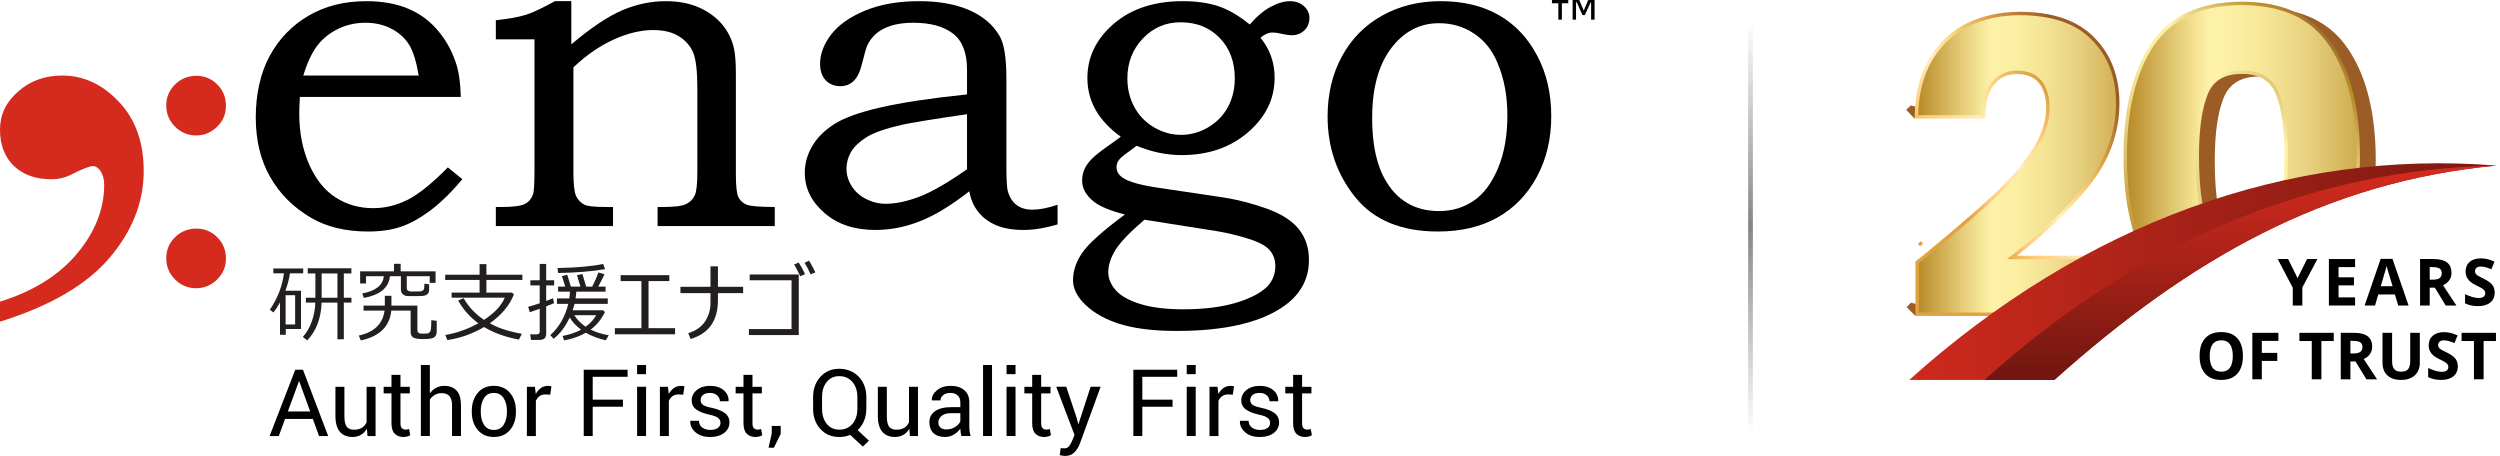 <svg width="329" height="60" viewBox="0 0 329 60" fill="none" xmlns="http://www.w3.org/2000/svg">
<g clip-path="url(#clip0_195_1173)">
<path d="M58.934 22.027L60.844 23.581C59.393 25.318 57.973 26.697 56.613 27.718C55.244 28.73 53.946 29.445 52.73 29.854C51.513 30.263 50.083 30.467 48.447 30.467C45.515 30.467 43.02 29.875 40.966 28.679C38.605 27.3 36.806 25.502 35.55 23.284C34.283 21.067 33.659 18.462 33.659 15.448C33.659 12.434 34.273 9.594 35.489 7.367C36.705 5.129 38.402 3.362 40.589 2.076C42.776 0.798 45.31 0.155 48.182 0.155C50.318 0.155 52.168 0.483 53.752 1.157C55.326 1.822 56.664 2.832 57.757 4.181C58.861 5.519 59.658 7.062 60.16 8.799C60.436 9.821 60.599 11.139 60.64 12.753H39.465C39.404 13.733 39.383 14.459 39.383 14.939C39.383 17.453 39.822 19.69 40.691 21.663C41.57 23.624 42.735 25.075 44.186 25.994C45.628 26.924 47.272 27.394 49.112 27.394C50.666 27.394 52.168 27.026 53.63 26.302C55.091 25.566 56.849 24.146 58.934 22.031V22.027ZM55.101 9.942C54.794 8.103 54.375 6.743 53.824 5.865C53.272 4.986 52.495 4.292 51.493 3.771C50.481 3.249 49.347 2.994 48.09 2.994C46.833 2.994 45.658 3.249 44.554 3.771C43.46 4.292 42.551 5.006 41.815 5.926C41.089 6.846 40.456 8.183 39.914 9.941H55.101V9.942Z" fill="black"/>
<path d="M65.252 5.18V2.667C67.03 2.463 68.347 2.227 69.228 1.941C70.106 1.665 71.374 1.063 73.029 0.153H75.185V5.834C77.822 3.616 80.07 2.115 81.941 1.328C83.811 0.541 85.701 0.153 87.613 0.153C89.248 0.153 90.699 0.419 91.956 0.971C93.214 1.522 94.236 2.268 95.022 3.198C95.809 4.139 96.341 5.21 96.596 6.406C96.759 7.142 96.841 8.255 96.841 9.757V22.927C96.841 24.5 96.953 25.512 97.178 25.961C97.414 26.41 97.771 26.737 98.271 26.942C98.772 27.136 99.999 27.238 101.961 27.238V29.751H86.539V27.238H87.377C88.807 27.238 89.788 27.105 90.31 26.849C90.83 26.584 91.198 26.206 91.434 25.705C91.659 25.214 91.771 24.193 91.771 22.661V11.648C91.771 9.369 91.587 7.796 91.22 6.917C90.851 6.039 90.229 5.323 89.339 4.772C88.45 4.22 87.326 3.955 85.966 3.955C84.352 3.955 82.625 4.364 80.786 5.191C78.956 6.019 77.178 7.245 75.462 8.859V22.662C75.462 24.215 75.574 25.256 75.799 25.768C76.034 26.288 76.412 26.676 76.923 26.943C77.28 27.137 78.241 27.239 79.805 27.239H80.674V29.753H65.252V27.239H65.997C67.48 27.239 68.481 27.117 69.022 26.86C69.564 26.615 69.942 26.166 70.156 25.533C70.278 25.215 70.34 24.113 70.34 22.242V5.18H65.251H65.252Z" fill="black"/>
<path d="M127.259 12.423V9.154C127.259 6.947 126.645 5.363 125.409 4.414C124.172 3.463 122.425 2.994 120.166 2.994C119.052 2.994 118.071 3.127 117.233 3.392C116.395 3.668 115.721 4.036 115.209 4.506C114.699 4.976 114.33 5.508 114.085 6.11C113.983 6.324 113.748 7.173 113.37 8.654C112.911 10.442 111.981 11.34 110.581 11.34C109.784 11.34 109.139 11.075 108.649 10.554C108.168 10.022 107.923 9.307 107.923 8.407C107.923 7.089 108.414 5.803 109.384 4.536C110.365 3.269 111.858 2.216 113.861 1.389C115.864 0.561 118.235 0.153 120.974 0.153C123.528 0.153 125.716 0.541 127.535 1.328C129.344 2.114 130.683 3.248 131.541 4.73C132.144 5.742 132.441 7.601 132.441 10.297V21.822C132.441 23.457 132.492 24.519 132.594 25.02C132.808 25.879 133.198 26.522 133.749 26.951C134.291 27.381 135.006 27.595 135.885 27.595C136.764 27.595 137.899 27.381 139.176 26.942V29.537C137.521 30.018 136.038 30.263 134.72 30.263C133.3 30.263 132.103 30.059 131.144 29.659C130.173 29.261 129.376 28.679 128.762 27.912C128.139 27.146 127.74 26.226 127.566 25.173C125.164 27.044 122.998 28.361 121.066 29.117C119.124 29.883 117.172 30.262 115.2 30.262C112.44 30.262 110.202 29.516 108.486 28.014C106.769 26.522 105.91 24.765 105.91 22.742C105.91 21.526 106.228 20.371 106.861 19.279C107.485 18.175 108.446 17.204 109.733 16.366C111.021 15.529 113.044 14.793 115.794 14.159C118.554 13.516 122.375 12.933 127.261 12.422L127.259 12.423ZM127.259 15.029C122.629 15.703 119.767 16.174 118.663 16.429C116.496 16.929 114.933 17.48 113.993 18.074C113.063 18.676 112.388 19.32 111.99 20.005C111.592 20.7 111.397 21.435 111.397 22.212C111.397 22.988 111.612 23.744 112.062 24.469C112.511 25.194 113.145 25.767 113.963 26.185C114.791 26.604 115.658 26.818 116.568 26.818C117.867 26.818 119.338 26.512 120.974 25.889C122.609 25.275 124.704 24.06 127.259 22.273V15.029Z" fill="black"/>
<path d="M164.47 3.229C165.37 2.176 166.288 1.4 167.219 0.9C168.139 0.399 168.997 0.154 169.774 0.154C170.49 0.154 171.092 0.368 171.583 0.797C172.073 1.227 172.318 1.748 172.318 2.36C172.318 3.004 172.104 3.545 171.665 3.984C171.225 4.414 170.663 4.639 169.989 4.639C169.703 4.639 169.324 4.588 168.844 4.486C168.292 4.353 167.822 4.281 167.434 4.281C166.943 4.281 166.422 4.506 165.88 4.965C167.116 6.467 167.74 8.224 167.74 10.236C167.74 12.985 166.585 15.376 164.266 17.388C161.945 19.402 159.022 20.412 155.497 20.412C153.535 20.412 151.572 20.004 149.59 19.186C148.272 20.127 147.526 20.698 147.352 20.924C147.066 21.261 146.933 21.619 146.933 21.996C146.933 22.579 147.229 23.059 147.833 23.436C148.588 23.936 150.081 24.356 152.319 24.693L160.975 25.98C162.886 26.276 164.818 26.776 166.749 27.472C168.691 28.176 170.091 29.086 170.96 30.2C171.829 31.313 172.258 32.651 172.258 34.215C172.258 36.841 171.042 38.945 168.61 40.529C165.513 42.543 160.924 43.553 154.833 43.553C151.645 43.553 149.049 43.206 147.046 42.532C145.053 41.857 143.51 40.897 142.407 39.661C141.61 38.762 141.211 37.833 141.211 36.872C141.211 35.636 141.621 34.43 142.428 33.256C143.235 32.081 145.105 30.395 148.038 28.229C146.147 27.749 144.788 27.188 143.97 26.553C142.928 25.726 142.407 24.806 142.407 23.765C142.407 23.244 142.509 22.764 142.693 22.315C142.887 21.865 143.193 21.415 143.623 20.966C144.052 20.516 144.839 19.893 145.973 19.095C146.689 18.595 147.199 18.227 147.495 17.992C146.044 16.95 144.94 15.784 144.204 14.497C143.468 13.211 143.101 11.801 143.101 10.268C143.101 7.734 144.072 5.516 146.034 3.616C148.405 1.308 151.614 0.153 155.64 0.153C157.439 0.153 159.002 0.378 160.341 0.817C161.68 1.267 163.059 2.074 164.47 3.229ZM155.374 2.933C153.412 2.933 151.756 3.637 150.407 5.058C149.048 6.478 148.363 8.235 148.363 10.331C148.363 11.72 148.679 12.986 149.293 14.11C149.917 15.244 150.784 16.134 151.9 16.777C153.013 17.42 154.199 17.748 155.436 17.748C156.673 17.748 157.858 17.42 158.982 16.767C160.107 16.102 160.975 15.214 161.589 14.1C162.193 12.976 162.498 11.72 162.498 10.331C162.498 8.134 161.833 6.346 160.505 4.987C159.177 3.618 157.469 2.934 155.374 2.934V2.933ZM150.611 28.914C148.7 30.548 147.423 31.877 146.79 32.898C146.166 33.91 145.849 34.891 145.849 35.831C145.849 36.628 146.165 37.404 146.79 38.15C147.423 38.897 148.496 39.509 150.009 39.989C151.531 40.469 153.433 40.705 155.732 40.705C158.451 40.705 160.781 40.408 162.723 39.826C164.665 39.234 166.064 38.477 166.903 37.569C167.517 36.843 167.833 35.996 167.833 35.025C167.833 34.188 167.578 33.472 167.066 32.9C166.556 32.317 165.595 31.817 164.194 31.388C162.784 30.958 161.476 30.642 160.25 30.437L150.612 28.915L150.611 28.914Z" fill="black"/>
<path d="M189.592 0.154C192.525 0.154 195.07 0.756 197.216 1.972C199.362 3.188 201.048 4.966 202.284 7.306C203.532 9.635 204.144 12.302 204.144 15.295C204.144 18.288 203.511 20.954 202.243 23.284C200.976 25.624 199.248 27.402 197.062 28.628C194.875 29.853 192.269 30.467 189.234 30.467C184.4 30.467 180.782 28.965 178.35 25.951C175.928 22.937 174.712 19.392 174.712 15.326C174.712 12.353 175.346 9.717 176.603 7.408C177.86 5.099 179.618 3.321 181.887 2.054C184.156 0.787 186.721 0.154 189.592 0.154ZM189.357 3.055C187.078 3.055 185.156 3.953 183.572 5.742C181.58 7.979 180.578 11.228 180.578 15.498C180.578 19.768 181.425 22.742 183.123 24.897C184.667 26.817 186.751 27.778 189.387 27.778C191.084 27.778 192.596 27.329 193.924 26.429C195.253 25.53 196.316 24.099 197.143 22.128C197.961 20.167 198.37 17.857 198.37 15.201C198.37 12.544 197.93 10.286 197.051 8.233C196.367 6.588 195.345 5.321 193.975 4.413C192.616 3.503 191.073 3.054 189.356 3.054L189.357 3.055Z" fill="black"/>
<path d="M25.81 30.077C26.905 30.077 27.837 30.462 28.598 31.23C29.358 31.99 29.734 32.929 29.734 34.025C29.734 35.121 29.35 36.02 28.573 36.78C27.796 37.547 26.872 37.932 25.81 37.932C24.748 37.932 23.791 37.547 23.03 36.772C22.262 35.995 21.877 35.064 21.877 33.985C21.877 32.907 22.254 31.999 23.014 31.239C23.774 30.479 24.706 30.095 25.81 30.078V30.077ZM25.81 9.971C26.905 9.971 27.837 10.356 28.598 11.124C29.358 11.884 29.734 12.824 29.734 13.919C29.734 15.014 29.35 15.914 28.573 16.674C27.796 17.441 26.872 17.826 25.81 17.826C24.748 17.826 23.791 17.441 23.03 16.666C22.262 15.889 21.877 14.957 21.877 13.879C21.877 12.801 22.254 11.894 23.014 11.133C23.774 10.373 24.706 9.988 25.81 9.972V9.971Z" fill="#D52B1E"/>
<path d="M0 42.327V39.692C4.354 38.343 7.734 36.238 10.139 33.377C12.521 30.517 13.713 27.494 13.713 24.306C13.713 23.549 13.518 22.916 13.149 22.385C12.846 22.038 12.542 21.854 12.262 21.854C11.784 21.854 10.767 22.263 9.207 23.06C8.449 23.407 7.647 23.591 6.802 23.591C4.723 23.591 3.076 23.019 1.841 21.854C0.628 20.689 0 19.095 0 17.072C0 15.049 0.801 13.434 2.384 12.046C3.965 10.636 5.914 9.941 8.189 9.941C10.983 9.941 13.476 11.086 15.642 13.395C17.83 15.683 18.913 18.728 18.913 22.508C18.913 26.614 17.397 30.436 14.386 33.971C11.353 37.506 6.565 40.285 0.001 42.328L0 42.327Z" fill="#D52B1E"/>
<path d="M209.845 2.584H209.39V0.324H209.316L208.567 1.987H208.255L207.498 0.297H207.406V2.585H206.955V0H207.829L208.42 1.402L209.011 0H209.845V2.584ZM206.386 0.429H205.545V2.584H205.079V0.43H204.238V0H206.386V0.43V0.429Z" fill="black"/>
<path d="M37.609 43.298V44.059H36.848V39.802C36.565 40.32 36.276 40.759 35.982 41.12L35.513 40.761C36.531 39.247 37.151 37.65 37.371 35.969H35.97V35.334H39.903V35.969H38.165C38.036 36.763 37.834 37.528 37.558 38.263H39.609V43.297H37.608L37.609 43.298ZM38.838 38.849H37.587V42.698H38.838V38.849ZM40.422 44.792L39.854 44.334C40.346 43.791 40.737 43.118 41.025 42.319C41.314 41.519 41.471 40.686 41.497 39.818H40.256V39.184H41.503V35.991H40.498V35.302H46.241V35.991H45.248V39.184H46.252V39.818H45.248V44.643H44.404V39.818H42.325C42.244 41.928 41.609 43.587 40.422 44.792ZM42.33 35.992V39.185H44.404V35.992H42.33Z" fill="#231F20"/>
<path d="M47.483 44.804L47.217 44.158C49.243 43.717 50.374 42.622 50.609 40.872H47.841V40.215H50.643V38.925H51.514V40.215H54.928V43.453C54.928 43.567 54.955 43.659 55.008 43.729C55.061 43.799 55.133 43.845 55.226 43.87C55.318 43.893 55.474 43.905 55.695 43.905C56.008 43.905 56.196 43.9 56.258 43.888C56.32 43.877 56.403 43.834 56.506 43.759C56.609 43.683 56.677 43.526 56.71 43.284C56.744 43.043 56.76 42.658 56.76 42.129L57.472 42.223V43.673C57.472 43.961 57.373 44.19 57.176 44.362C56.98 44.535 56.498 44.622 55.734 44.622C54.969 44.622 54.523 44.542 54.33 44.382C54.137 44.222 54.041 43.997 54.041 43.706V40.872H51.493C51.294 42.953 49.957 44.263 47.483 44.804ZM52.761 36.351H51.316C51.165 37.862 50.021 38.813 47.885 39.207L47.67 38.617C49.447 38.286 50.393 37.531 50.511 36.351H48.166V37.305H47.394V35.705H51.85V34.712H52.727V35.705H57.322V37.221H56.549V36.351H53.532V37.927C53.532 38.033 53.562 38.12 53.621 38.187C53.68 38.253 53.759 38.299 53.858 38.324C53.957 38.35 54.121 38.363 54.349 38.363C54.481 38.363 54.673 38.361 54.925 38.357C55.177 38.354 55.348 38.342 55.438 38.322C55.527 38.302 55.605 38.267 55.669 38.214C55.734 38.163 55.779 38.089 55.807 37.994C55.835 37.898 55.848 37.675 55.848 37.326L56.472 37.409V38.142C56.472 38.385 56.398 38.573 56.251 38.705C56.103 38.837 55.905 38.914 55.653 38.937C55.401 38.959 54.963 38.97 54.337 38.97C54.119 38.97 53.884 38.967 53.631 38.959C53.378 38.951 53.168 38.869 53.005 38.71C52.841 38.553 52.76 38.363 52.76 38.142V36.351H52.761Z" fill="#231F20"/>
<path d="M63.698 43.04C62.179 43.933 60.571 44.505 58.872 44.755L58.607 44.087C60.096 43.83 61.543 43.317 62.948 42.548C61.837 41.725 60.952 40.724 60.289 39.549L61.012 39.24C61.666 40.387 62.563 41.339 63.704 42.097C65.086 41.181 65.995 40.205 66.429 39.169H59.435V38.502H63.113V36.842H58.585V36.153H63.113V34.758H64.012V36.153H68.745V36.842H64.012V38.502H67.377L67.631 38.744C67.065 40.182 66.01 41.448 64.465 42.544C64.862 42.764 65.237 42.948 65.59 43.093C65.943 43.238 66.39 43.386 66.931 43.537C67.471 43.688 68.054 43.818 68.679 43.928L68.288 44.689C66.556 44.376 65.026 43.827 63.698 43.041V43.04Z" fill="#231F20"/>
<path d="M69.71 41.082L69.511 40.371C69.879 40.283 70.382 40.128 71.023 39.907V37.558H69.793V36.88H71.023V34.734H71.878V36.88H72.926V37.558H71.878V39.603C72.206 39.479 72.505 39.36 72.777 39.25L72.915 39.885C72.705 39.988 72.36 40.133 71.878 40.321V43.938C71.878 44.467 71.582 44.733 70.99 44.733H69.882L69.766 43.999H70.611C70.887 43.999 71.025 43.884 71.025 43.652V40.641C70.54 40.815 70.102 40.961 69.712 41.083L69.71 41.082ZM74.972 41.782C74.39 43.016 73.685 43.95 72.853 44.583L72.417 44.108C73.59 43.039 74.379 41.665 74.783 39.989H73.294V39.273H74.921C74.965 38.975 74.993 38.679 75.004 38.385H73.443V37.717H74.386L73.95 36.333L74.65 36.162L75.13 37.717H76.382L75.929 36.206L76.641 36.069L77.142 37.717H77.937C78.326 36.942 78.598 36.321 78.754 35.854L79.559 36.097C79.386 36.461 79.109 37.001 78.726 37.717H79.697V38.385H75.841C75.826 38.679 75.794 38.975 75.746 39.273H79.983V39.989H75.603C75.537 40.275 75.456 40.555 75.36 40.827H79.376L79.602 41.081C79.143 42.026 78.517 42.79 77.727 43.375C78.425 43.721 79.22 43.97 80.109 44.125L79.718 44.781C78.74 44.564 77.867 44.233 77.098 43.788C76.245 44.278 75.29 44.612 74.235 44.792L74.036 44.213C75.022 44.015 75.834 43.737 76.474 43.381C75.823 42.903 75.321 42.371 74.969 41.782H74.972ZM73.455 35.931L73.362 35.275C75.917 35.224 77.924 35.043 79.379 34.734L79.633 35.423C77.905 35.714 75.846 35.883 73.456 35.93L73.455 35.931ZM77.073 42.994C77.717 42.52 78.177 42.017 78.453 41.483H75.579C75.946 42.065 76.444 42.568 77.073 42.994Z" fill="#231F20"/>
<path d="M88.839 43.993H80.918V43.187H84.409V36.99H81.674V36.212H88.083V36.99H85.347V43.187H88.838V43.993H88.839Z" fill="#231F20"/>
<path d="M94.481 39.5C94.481 42.202 93.28 43.905 90.879 44.611L90.576 43.845C91.598 43.521 92.341 42.996 92.804 42.271C93.268 41.545 93.499 40.748 93.499 39.88V38.574H89.544V37.746H93.499V35.049H94.481V37.746H97.795V38.574H94.481V39.5Z" fill="#231F20"/>
<path d="M105.116 44.093H98.558V43.304H104.167V36.88H98.662V36.119H105.116V44.093ZM105.944 36.075L105.309 36.356C105.044 35.765 104.778 35.25 104.509 34.812L105.105 34.537C105.425 35.033 105.704 35.547 105.944 36.076V36.075ZM107.307 35.848L106.672 36.108C106.426 35.538 106.163 35.028 105.883 34.58L106.468 34.298C106.722 34.692 107 35.208 107.307 35.848Z" fill="#231F20"/>
<path d="M41.17 55.134H37.514L36.688 57.382H35.482L38.857 48.658H39.87L43.19 57.382H41.985L41.169 55.134H41.17ZM37.88 54.146H40.818L39.378 50.174H39.343L37.88 54.146Z" fill="black"/>
<path d="M48.285 56.422C48.081 56.77 47.819 57.037 47.5 57.225C47.18 57.413 46.811 57.507 46.391 57.507C45.684 57.507 45.133 57.282 44.737 56.831C44.341 56.379 44.143 55.677 44.143 54.722V50.899H45.324V54.734C45.324 55.425 45.426 55.9 45.63 56.159C45.834 56.419 46.151 56.549 46.583 56.549C47.015 56.549 47.349 56.463 47.623 56.294C47.897 56.124 48.103 55.884 48.243 55.573V50.899H49.424V57.382H48.363L48.285 56.423V56.422Z" fill="black"/>
<path d="M52.702 49.335V50.899H53.93V51.774H52.702V55.711C52.702 56.014 52.765 56.228 52.891 56.352C53.016 56.477 53.184 56.538 53.391 56.538C53.459 56.538 53.534 56.53 53.616 56.513C53.699 56.498 53.771 56.478 53.835 56.453L53.99 57.262C53.903 57.334 53.773 57.393 53.603 57.44C53.433 57.485 53.262 57.508 53.09 57.508C52.611 57.508 52.229 57.363 51.945 57.075C51.661 56.785 51.519 56.33 51.519 55.711V51.774H50.488V50.899H51.519V49.335H52.7H52.702Z" fill="black"/>
<path d="M56.568 51.768C56.792 51.456 57.067 51.213 57.392 51.039C57.717 50.865 58.079 50.778 58.474 50.778C59.165 50.778 59.703 50.986 60.088 51.402C60.474 51.816 60.666 52.456 60.666 53.319V57.381H59.486V53.306C59.486 52.772 59.371 52.376 59.142 52.12C58.912 51.865 58.569 51.737 58.114 51.737C57.787 51.737 57.489 51.814 57.224 51.967C56.959 52.12 56.739 52.33 56.568 52.593V57.381H55.388V48.035H56.568V51.768Z" fill="black"/>
<path d="M62.087 54.081C62.087 53.121 62.347 52.332 62.866 51.71C63.386 51.089 64.091 50.778 64.983 50.778C65.874 50.778 66.591 51.088 67.113 51.707C67.635 52.326 67.895 53.117 67.895 54.08V54.21C67.895 55.178 67.636 55.969 67.116 56.583C66.597 57.199 65.889 57.506 64.995 57.506C64.1 57.506 63.391 57.198 62.87 56.581C62.348 55.964 62.087 55.173 62.087 54.21V54.08V54.081ZM63.268 54.209C63.268 54.895 63.412 55.462 63.702 55.909C63.992 56.356 64.422 56.579 64.994 56.579C65.565 56.579 65.984 56.356 66.276 55.909C66.568 55.463 66.713 54.896 66.713 54.209V54.077C66.713 53.4 66.567 52.835 66.273 52.385C65.979 51.933 65.549 51.708 64.981 51.708C64.413 51.708 63.992 51.933 63.702 52.385C63.412 52.835 63.268 53.4 63.268 54.077V54.209Z" fill="black"/>
<path d="M72.408 51.941L71.802 51.905C71.49 51.905 71.227 51.98 71.014 52.127C70.801 52.275 70.636 52.482 70.52 52.751V57.382H69.34V50.899H70.395L70.509 51.846C70.694 51.51 70.92 51.25 71.19 51.061C71.459 50.873 71.77 50.779 72.122 50.779C72.209 50.779 72.294 50.786 72.374 50.8C72.454 50.815 72.519 50.83 72.571 50.846L72.409 51.943L72.408 51.941Z" fill="black"/>
<path d="M81.98 53.523H78V57.381H76.819V48.657H82.592V49.586H78V52.593H81.98V53.522V53.523Z" fill="black"/>
<path d="M85.023 49.239H83.842V48.034H85.023V49.239ZM85.023 57.381H83.842V50.898H85.023V57.381Z" fill="black"/>
<path d="M89.91 51.941L89.305 51.905C88.993 51.905 88.73 51.98 88.517 52.127C88.304 52.275 88.138 52.482 88.023 52.751V57.382H86.842V50.899H87.898L88.012 51.846C88.196 51.51 88.422 51.25 88.692 51.061C88.962 50.873 89.272 50.779 89.624 50.779C89.712 50.779 89.796 50.786 89.876 50.8C89.956 50.815 90.021 50.83 90.074 50.846L89.912 51.943L89.91 51.941Z" fill="black"/>
<path d="M94.817 55.656C94.817 55.396 94.718 55.182 94.521 55.015C94.323 54.847 93.948 54.701 93.397 54.578C92.61 54.407 92.017 54.174 91.62 53.881C91.223 53.587 91.023 53.188 91.023 52.681C91.023 52.174 91.247 51.706 91.695 51.335C92.142 50.965 92.725 50.778 93.444 50.778C94.2 50.778 94.8 50.972 95.245 51.359C95.691 51.747 95.903 52.218 95.883 52.773L95.871 52.809H94.744C94.744 52.525 94.625 52.271 94.388 52.045C94.15 51.82 93.835 51.707 93.443 51.707C93.024 51.707 92.712 51.799 92.508 51.982C92.304 52.166 92.202 52.388 92.202 52.647C92.202 52.907 92.291 53.104 92.471 53.253C92.651 53.402 93.016 53.533 93.567 53.649C94.386 53.824 94.996 54.063 95.396 54.365C95.796 54.666 95.996 55.071 95.996 55.578C95.996 56.153 95.762 56.619 95.297 56.975C94.831 57.33 94.223 57.508 93.472 57.508C92.645 57.508 91.994 57.299 91.518 56.879C91.042 56.46 90.817 55.971 90.841 55.412L90.853 55.375H91.981C92.001 55.792 92.156 56.097 92.448 56.29C92.74 56.483 93.082 56.58 93.473 56.58C93.893 56.58 94.221 56.495 94.46 56.326C94.697 56.156 94.816 55.933 94.816 55.658L94.817 55.656Z" fill="black"/>
<path d="M99.026 49.335V50.899H100.254V51.774H99.026V55.711C99.026 56.014 99.089 56.228 99.214 56.352C99.34 56.477 99.507 56.538 99.715 56.538C99.782 56.538 99.858 56.53 99.94 56.513C100.022 56.498 100.094 56.478 100.159 56.453L100.314 57.262C100.226 57.334 100.097 57.393 99.927 57.44C99.757 57.485 99.586 57.508 99.414 57.508C98.935 57.508 98.553 57.363 98.269 57.075C97.985 56.785 97.843 56.33 97.843 55.711V51.774H96.812V50.899H97.843V49.335H99.023H99.026Z" fill="black"/>
<path d="M102.741 57.093L101.842 58.926H101.141L101.561 57.034V56.056H102.741V57.093Z" fill="black"/>
<path d="M114.009 53.798C114.009 54.366 113.91 54.89 113.71 55.374C113.511 55.858 113.231 56.267 112.872 56.602L114.352 57.999L113.543 58.772L111.89 57.232C111.665 57.324 111.432 57.394 111.192 57.44C110.95 57.485 110.7 57.508 110.445 57.508C109.427 57.508 108.598 57.157 107.961 56.453C107.324 55.751 107.005 54.866 107.005 53.799V52.247C107.005 51.184 107.323 50.299 107.961 49.592C108.598 48.885 109.427 48.532 110.445 48.532C111.462 48.532 112.357 48.885 113.019 49.589C113.681 50.294 114.011 51.181 114.011 52.247V53.799L114.009 53.798ZM112.829 52.234C112.829 51.435 112.612 50.78 112.181 50.269C111.749 49.758 111.171 49.501 110.443 49.501C109.757 49.501 109.208 49.758 108.798 50.269C108.389 50.78 108.183 51.435 108.183 52.234V53.798C108.183 54.605 108.389 55.264 108.798 55.776C109.208 56.287 109.757 56.542 110.443 56.542C111.174 56.542 111.754 56.288 112.185 55.778C112.614 55.269 112.829 54.609 112.829 53.798V52.234Z" fill="black"/>
<path d="M119.667 56.422C119.463 56.77 119.201 57.037 118.882 57.225C118.562 57.413 118.193 57.507 117.773 57.507C117.066 57.507 116.515 57.282 116.119 56.831C115.724 56.379 115.525 55.677 115.525 54.722V50.899H116.706V54.734C116.706 55.425 116.808 55.9 117.012 56.159C117.215 56.419 117.533 56.549 117.965 56.549C118.397 56.549 118.731 56.463 119.005 56.294C119.279 56.124 119.485 55.884 119.625 55.573V50.899H120.806V57.382H119.745L119.667 56.423V56.422Z" fill="black"/>
<path d="M126.512 57.381C126.473 57.185 126.441 57.013 126.419 56.863C126.397 56.713 126.385 56.562 126.38 56.41C126.161 56.722 125.874 56.983 125.52 57.192C125.166 57.402 124.786 57.506 124.379 57.506C123.704 57.506 123.189 57.333 122.835 56.988C122.481 56.643 122.305 56.166 122.305 55.559C122.305 54.953 122.555 54.456 123.058 54.107C123.56 53.758 124.239 53.583 125.099 53.583H126.382V52.941C126.382 52.562 126.266 52.261 126.034 52.041C125.802 51.819 125.475 51.708 125.051 51.708C124.672 51.708 124.363 51.804 124.126 51.998C123.888 52.193 123.768 52.424 123.768 52.695H122.642L122.63 52.66C122.607 52.188 122.828 51.757 123.299 51.365C123.768 50.974 124.374 50.778 125.118 50.778C125.861 50.778 126.444 50.965 126.892 51.338C127.339 51.712 127.563 52.251 127.563 52.953V56.075C127.563 56.306 127.574 56.53 127.599 56.746C127.623 56.962 127.667 57.173 127.731 57.381H126.514H126.512ZM124.553 56.512C124.981 56.512 125.366 56.402 125.71 56.184C126.054 55.965 126.277 55.715 126.382 55.431V54.379H125.057C124.581 54.379 124.2 54.498 123.915 54.737C123.63 54.976 123.486 55.257 123.486 55.579C123.486 55.865 123.576 56.093 123.756 56.26C123.936 56.428 124.201 56.511 124.553 56.511V56.512Z" fill="black"/>
<path d="M130.551 57.381H129.37V48.035H130.551V57.381Z" fill="black"/>
<path d="M133.643 49.239H132.462V48.034H133.643V49.239ZM133.643 57.381H132.462V50.898H133.643V57.381Z" fill="black"/>
<path d="M137.018 49.335V50.899H138.246V51.774H137.018V55.711C137.018 56.014 137.081 56.228 137.206 56.352C137.332 56.477 137.499 56.538 137.708 56.538C137.776 56.538 137.85 56.53 137.932 56.513C138.014 56.498 138.087 56.478 138.151 56.453L138.307 57.262C138.219 57.334 138.09 57.393 137.921 57.44C137.751 57.485 137.579 57.508 137.408 57.508C136.929 57.508 136.547 57.363 136.263 57.075C135.979 56.785 135.837 56.33 135.837 55.711V51.774H134.806V50.899H135.837V49.335H137.018Z" fill="black"/>
<path d="M141.687 54.979L141.897 55.793H141.932L143.527 50.898H144.84L142.112 58.376C141.948 58.811 141.714 59.19 141.407 59.514C141.101 59.837 140.689 60 140.17 60C140.075 60 139.953 59.989 139.804 59.967C139.656 59.944 139.542 59.923 139.462 59.903L139.582 58.975C139.558 58.97 139.629 58.975 139.795 58.986C139.96 58.998 140.065 59.004 140.109 59.004C140.361 59.004 140.566 58.892 140.726 58.669C140.886 58.445 141.02 58.197 141.128 57.925L141.41 57.249L139 50.898H140.319L141.685 54.979H141.687Z" fill="black"/>
<path d="M154.309 53.523H150.33V57.381H149.149V48.657H154.922V49.586H150.331V52.593H154.31V53.522L154.309 53.523Z" fill="black"/>
<path d="M157.354 49.239H156.173V48.034H157.354V49.239ZM157.354 57.381H156.173V50.898H157.354V57.381Z" fill="black"/>
<path d="M162.239 51.941L161.633 51.905C161.321 51.905 161.059 51.98 160.845 52.127C160.631 52.275 160.467 52.482 160.35 52.751V57.382H159.169V50.899H160.224L160.338 51.846C160.521 51.51 160.747 51.25 161.018 51.061C161.288 50.873 161.598 50.779 161.95 50.779C162.038 50.779 162.122 50.786 162.202 50.8C162.282 50.815 162.347 50.83 162.4 50.846L162.238 51.943L162.239 51.941Z" fill="black"/>
<path d="M167.148 55.656C167.148 55.396 167.05 55.182 166.851 55.015C166.652 54.847 166.278 54.701 165.727 54.578C164.94 54.407 164.348 54.174 163.95 53.881C163.553 53.587 163.353 53.188 163.353 52.681C163.353 52.174 163.577 51.706 164.025 51.335C164.472 50.965 165.056 50.778 165.775 50.778C166.53 50.778 167.131 50.972 167.576 51.359C168.022 51.747 168.234 52.218 168.214 52.773L168.201 52.809H167.075C167.075 52.525 166.956 52.271 166.718 52.045C166.479 51.819 166.165 51.707 165.773 51.707C165.354 51.707 165.042 51.799 164.839 51.982C164.635 52.166 164.533 52.388 164.533 52.647C164.533 52.907 164.623 53.104 164.803 53.253C164.982 53.402 165.348 53.533 165.9 53.649C166.719 53.824 167.328 54.063 167.729 54.365C168.128 54.666 168.328 55.071 168.328 55.578C168.328 56.153 168.095 56.619 167.63 56.975C167.164 57.33 166.557 57.508 165.806 57.508C164.978 57.508 164.326 57.299 163.852 56.879C163.375 56.46 163.15 55.971 163.175 55.412L163.187 55.375H164.313C164.333 55.792 164.49 56.097 164.781 56.29C165.072 56.483 165.415 56.58 165.807 56.58C166.226 56.58 166.555 56.495 166.792 56.326C167.03 56.156 167.149 55.933 167.149 55.658L167.148 55.656Z" fill="black"/>
<path d="M171.356 49.335V50.899H172.584V51.774H171.356V55.711C171.356 56.014 171.419 56.228 171.544 56.352C171.67 56.477 171.837 56.538 172.046 56.538C172.113 56.538 172.188 56.53 172.27 56.513C172.352 56.498 172.425 56.478 172.489 56.453L172.645 57.262C172.557 57.334 172.427 57.393 172.259 57.44C172.089 57.485 171.917 57.508 171.746 57.508C171.267 57.508 170.885 57.363 170.601 57.075C170.317 56.785 170.175 56.33 170.175 55.711V51.774H169.144V50.899H170.175V49.335H171.356Z" fill="black"/>
</g>
<path d="M230.68 2.779C230.68 2.605 230.539 2.464 230.366 2.464C230.192 2.464 230.052 2.605 230.052 2.779L230.366 2.779L230.68 2.779ZM230.366 2.779L230.052 2.779L230.052 57.221L230.366 57.221L230.68 57.221L230.68 2.779L230.366 2.779Z" fill="url(#paint0_linear_195_1173)"/>
<path d="M297.315 1.015C302.674 1.015 306.59 2.812 309.007 6.438L309.232 6.779C311.517 10.344 312.649 15.137 312.649 21.134C312.649 22.269 312.608 23.36 312.529 24.408C309.188 25.151 305.906 26.12 302.725 27.249C302.73 27.223 302.736 27.197 302.741 27.171C303.024 25.575 303.167 23.564 303.167 21.134C303.167 17.525 302.773 14.781 302 12.885V12.883C301.622 11.938 301.047 11.239 300.278 10.774C299.506 10.308 298.523 10.067 297.315 10.067C296.107 10.067 295.125 10.308 294.353 10.774C293.584 11.239 293.009 11.938 292.63 12.883L292.629 12.885C291.857 14.781 291.463 17.525 291.463 21.134C291.463 23.564 291.607 25.575 291.89 27.171L291.946 27.458C292.242 28.872 292.783 30.029 293.56 30.936C293.58 30.957 293.601 30.978 293.622 30.999C290.662 32.385 287.844 33.865 285.21 35.374C283.052 31.828 281.982 27.075 281.982 21.134C281.982 14.944 283.17 10.037 285.569 6.439V6.438C288.022 2.813 291.956 1.015 297.315 1.015Z" fill="#9B5C25"/>
<path d="M251.954 15.607L250.845 14.445L251.478 13.868L252.135 14.043L252.85 14.799L251.954 15.607Z" fill="#9B5C25"/>
<path d="M252.072 41.579L250.91 40.418L251.489 39.835L252.146 40.009L252.861 40.765L252.072 41.579Z" fill="#9B5C25"/>
<path d="M295.015 0.447C300.374 0.447 304.29 2.243 306.707 5.869C309.143 9.468 310.349 14.375 310.349 20.566C310.349 22.242 310.261 23.823 310.088 25.309C306.448 26.411 302.892 27.782 299.474 29.324C299.928 28.548 300.252 27.642 300.441 26.602C300.724 25.006 300.867 22.996 300.867 20.566C300.867 16.957 300.473 14.212 299.701 12.316L299.7 12.315C299.322 11.369 298.747 10.671 297.978 10.206C297.206 9.739 296.223 9.499 295.015 9.499C293.808 9.499 292.825 9.739 292.053 10.206C291.284 10.671 290.709 11.369 290.33 12.315L290.33 12.316C289.557 14.212 289.164 16.957 289.164 20.566C289.164 22.996 289.306 25.007 289.59 26.602C289.871 28.146 290.429 29.396 291.257 30.364C292.012 31.178 293.088 31.639 294.513 31.725C291.105 33.486 287.879 35.383 284.898 37.307C284.298 36.733 283.755 36.088 283.27 35.371L283.268 35.37C280.869 31.771 279.682 26.828 279.682 20.566C279.682 14.375 280.869 9.469 283.268 5.871L283.27 5.869C285.723 2.244 289.656 0.447 295.015 0.447Z" fill="url(#paint1_linear_195_1173)" stroke="url(#paint2_linear_195_1173)" stroke-width="0.448"/>
<g filter="url(#filter0_d_195_1173)">
<path d="M251.132 33.363C252.351 32.395 252.906 31.947 252.799 32.019C256.312 29.115 259.072 26.732 261.079 24.868C263.123 23.004 264.843 21.05 266.241 19.007C267.639 16.963 268.338 14.974 268.338 13.038C268.338 11.569 267.998 10.421 267.317 9.597C266.636 8.773 265.614 8.36 264.252 8.36C262.89 8.36 261.814 8.88 261.026 9.92C260.273 10.923 259.896 12.357 259.896 14.221H251.024C251.096 11.174 251.741 8.629 252.96 6.586C254.215 4.543 255.846 3.037 257.853 2.069C259.896 1.101 262.155 0.617 264.628 0.617C268.894 0.617 272.102 1.711 274.253 3.897C276.44 6.084 277.533 8.934 277.533 12.447C277.533 16.282 276.224 19.849 273.608 23.147C270.991 26.409 267.657 29.599 263.607 32.718H278.124V40.192H251.132V33.363Z" fill="url(#paint3_linear_195_1173)"/>
<path d="M251.132 33.363C252.351 32.395 252.906 31.947 252.799 32.019C256.312 29.115 259.072 26.732 261.079 24.868C263.123 23.004 264.843 21.05 266.241 19.007C267.639 16.963 268.338 14.974 268.338 13.038C268.338 11.569 267.998 10.421 267.317 9.597C266.636 8.773 265.614 8.36 264.252 8.36C262.89 8.36 261.814 8.88 261.026 9.92C260.273 10.923 259.896 12.357 259.896 14.221H251.024C251.096 11.174 251.741 8.629 252.96 6.586C254.215 4.543 255.846 3.037 257.853 2.069C259.896 1.101 262.155 0.617 264.628 0.617C268.894 0.617 272.102 1.711 274.253 3.897C276.44 6.084 277.533 8.934 277.533 12.447C277.533 16.282 276.224 19.849 273.608 23.147C270.991 26.409 267.657 29.599 263.607 32.718H278.124V40.192H251.132V33.363Z" stroke="url(#paint4_linear_195_1173)" stroke-width="0.448"/>
</g>
<path fill-rule="evenodd" clip-rule="evenodd" d="M328.527 21.79C306.108 23.907 288.208 33.986 270.362 50H251.254C274.304 29.317 301.191 19.601 328.527 21.79Z" fill="url(#paint5_linear_195_1173)"/>
<path fill-rule="evenodd" clip-rule="evenodd" d="M328.515 21.791C306.091 23.901 288.197 34.049 270.348 50H261.172C281.054 31.996 304.258 22.227 328.515 21.791Z" fill="url(#paint6_linear_195_1173)"/>
<path d="M252.806 31.721L252.392 32.07L252.687 32.405L252.887 32.242L253.082 32.07L252.806 31.721Z" fill="#E1A240"/>
<path d="M302.359 36.606L303.608 34.088H304.975L302.989 37.824V40.205H301.728V37.866L299.743 34.088H301.118L302.359 36.606Z" fill="black"/>
<path d="M309.93 40.205H306.483V34.088H309.93V35.15H307.752V36.493H309.779V37.556H307.752V39.134H309.93V40.205Z" fill="black"/>
<path d="M315.602 40.205L315.168 38.749H312.986L312.552 40.205H311.184L313.297 34.063H314.848L316.969 40.205H315.602ZM314.865 37.661C314.463 36.342 314.237 35.595 314.185 35.422C314.136 35.249 314.1 35.113 314.079 35.012C313.989 35.369 313.731 36.252 313.305 37.661H314.865Z" fill="black"/>
<path d="M319.75 36.803H320.16C320.561 36.803 320.857 36.735 321.048 36.598C321.239 36.461 321.335 36.247 321.335 35.954C321.335 35.664 321.236 35.457 321.04 35.334C320.846 35.212 320.544 35.15 320.135 35.15H319.75V36.803ZM319.75 37.858V40.205H318.481V34.088H320.225C321.038 34.088 321.64 34.24 322.031 34.544C322.421 34.845 322.616 35.304 322.616 35.92C322.616 36.28 322.519 36.601 322.325 36.883C322.132 37.161 321.857 37.38 321.502 37.539C322.403 38.915 322.99 39.803 323.263 40.205H321.855L320.426 37.858H319.75Z" fill="black"/>
<path d="M328.304 38.506C328.304 39.058 328.109 39.493 327.719 39.811C327.331 40.129 326.791 40.288 326.097 40.288C325.459 40.288 324.894 40.166 324.402 39.92V38.715C324.806 38.899 325.147 39.029 325.426 39.104C325.707 39.18 325.964 39.217 326.196 39.217C326.474 39.217 326.687 39.163 326.834 39.054C326.984 38.945 327.059 38.784 327.059 38.569C327.059 38.449 327.027 38.343 326.961 38.251C326.896 38.156 326.799 38.065 326.67 37.979C326.545 37.892 326.287 37.754 325.897 37.565C325.531 37.389 325.257 37.22 325.074 37.058C324.891 36.897 324.745 36.708 324.636 36.493C324.527 36.279 324.472 36.028 324.472 35.74C324.472 35.199 324.651 34.774 325.008 34.464C325.369 34.155 325.865 34 326.499 34C326.81 34 327.106 34.038 327.387 34.113C327.671 34.188 327.967 34.294 328.275 34.431L327.866 35.439C327.547 35.305 327.282 35.212 327.072 35.159C326.864 35.106 326.66 35.079 326.458 35.079C326.217 35.079 326.033 35.136 325.905 35.251C325.777 35.365 325.712 35.514 325.712 35.699C325.712 35.813 325.738 35.913 325.79 36C325.842 36.084 325.924 36.166 326.036 36.247C326.151 36.325 326.419 36.467 326.842 36.673C327.402 36.947 327.785 37.221 327.993 37.498C328.2 37.771 328.304 38.107 328.304 38.506Z" fill="black"/>
<path d="M295.167 46.849C295.167 47.862 294.921 48.64 294.43 49.184C293.938 49.728 293.234 50 292.317 50C291.4 50 290.696 49.728 290.205 49.184C289.713 48.64 289.468 47.859 289.468 46.841C289.468 45.823 289.713 45.046 290.205 44.51C290.699 43.972 291.406 43.703 292.325 43.703C293.245 43.703 293.948 43.973 294.434 44.515C294.922 45.056 295.167 45.834 295.167 46.849ZM290.798 46.849C290.798 47.533 290.925 48.047 291.179 48.393C291.433 48.739 291.812 48.912 292.317 48.912C293.33 48.912 293.836 48.224 293.836 46.849C293.836 45.471 293.333 44.782 292.325 44.782C291.82 44.782 291.44 44.957 291.183 45.305C290.927 45.651 290.798 46.166 290.798 46.849Z" fill="black"/>
<path d="M297.656 49.916H296.407V43.799H299.838V44.862H297.656V46.439H299.687V47.498H297.656V49.916Z" fill="black"/>
<path d="M305.496 49.916H304.227V44.879H302.602V43.799H307.121V44.879H305.496V49.916Z" fill="black"/>
<path d="M309.312 46.514H309.721C310.122 46.514 310.418 46.446 310.609 46.309C310.801 46.173 310.896 45.958 310.896 45.665C310.896 45.375 310.798 45.169 310.601 45.046C310.408 44.923 310.106 44.862 309.697 44.862H309.312V46.514ZM309.312 47.569V49.916H308.043V43.799H309.787C310.6 43.799 311.202 43.951 311.592 44.255C311.982 44.556 312.178 45.015 312.178 45.632C312.178 45.992 312.081 46.312 311.887 46.594C311.693 46.873 311.419 47.092 311.064 47.251C311.965 48.626 312.551 49.514 312.824 49.916H311.416L309.987 47.569H309.312Z" fill="black"/>
<path d="M318.45 43.799V47.757C318.45 48.209 318.35 48.605 318.151 48.945C317.954 49.286 317.669 49.547 317.295 49.728C316.921 49.909 316.479 50 315.969 50C315.199 50 314.601 49.799 314.175 49.397C313.75 48.993 313.537 48.441 313.537 47.74V43.799H314.802V47.544C314.802 48.015 314.895 48.361 315.08 48.581C315.266 48.802 315.573 48.912 316.001 48.912C316.416 48.912 316.716 48.802 316.902 48.581C317.09 48.358 317.185 48.01 317.185 47.535V43.799H318.45Z" fill="black"/>
<path d="M323.448 48.217C323.448 48.77 323.253 49.205 322.863 49.523C322.475 49.841 321.935 50 321.242 50C320.603 50 320.038 49.877 319.547 49.632V48.427C319.951 48.611 320.292 48.74 320.57 48.816C320.851 48.891 321.108 48.929 321.34 48.929C321.618 48.929 321.831 48.874 321.979 48.766C322.129 48.657 322.204 48.495 322.204 48.28C322.204 48.16 322.171 48.054 322.106 47.962C322.04 47.867 321.943 47.777 321.815 47.69C321.689 47.604 321.431 47.466 321.041 47.276C320.675 47.1 320.401 46.931 320.218 46.77C320.035 46.608 319.889 46.42 319.78 46.205C319.671 45.99 319.616 45.739 319.616 45.452C319.616 44.911 319.795 44.485 320.153 44.176C320.513 43.866 321.01 43.711 321.643 43.711C321.954 43.711 322.25 43.749 322.531 43.824C322.815 43.9 323.111 44.005 323.42 44.142L323.01 45.151C322.691 45.017 322.426 44.923 322.216 44.87C322.009 44.817 321.804 44.791 321.602 44.791C321.362 44.791 321.178 44.848 321.049 44.962C320.921 45.077 320.857 45.226 320.857 45.41C320.857 45.524 320.883 45.625 320.935 45.711C320.987 45.795 321.068 45.877 321.18 45.958C321.295 46.036 321.564 46.178 321.987 46.385C322.546 46.658 322.93 46.933 323.137 47.209C323.345 47.482 323.448 47.819 323.448 48.217Z" fill="black"/>
<path d="M326.842 49.916H325.573V44.879H323.948V43.799H328.468V44.879H326.842V49.916Z" fill="black"/>
<defs>
<filter id="filter0_d_195_1173" x="250.795" y="0.393" width="28.714" height="41.184" filterUnits="userSpaceOnUse" color-interpolation-filters="sRGB">
<feFlood flood-opacity="0" result="BackgroundImageFix"/>
<feColorMatrix in="SourceAlpha" type="matrix" values="0 0 0 0 0 0 0 0 0 0 0 0 0 0 0 0 0 0 127 0" result="hardAlpha"/>
<feOffset dx="1.161" dy="1.161"/>
<feComposite in2="hardAlpha" operator="out"/>
<feColorMatrix type="matrix" values="0 0 0 0 0.608 0 0 0 0 0.361 0 0 0 0 0.145 0 0 0 1 0"/>
<feBlend mode="normal" in2="BackgroundImageFix" result="effect1_dropShadow_195_1173"/>
<feBlend mode="normal" in="SourceGraphic" in2="effect1_dropShadow_195_1173" result="shape"/>
</filter>
<linearGradient id="paint0_linear_195_1173" x1="229.866" y1="2.779" x2="229.866" y2="57.221" gradientUnits="userSpaceOnUse">
<stop stop-color="#868686" stop-opacity="0"/>
<stop offset="0.495" stop-color="#868686"/>
<stop offset="1" stop-color="#868686" stop-opacity="0"/>
</linearGradient>
<linearGradient id="paint1_linear_195_1173" x1="276.999" y1="18.876" x2="314.345" y2="18.876" gradientUnits="userSpaceOnUse">
<stop stop-color="#A06F2D"/>
<stop offset="0.05" stop-color="#B4872D"/>
<stop offset="0.09" stop-color="#BB8F2D"/>
<stop offset="0.21" stop-color="#DABC65"/>
<stop offset="0.32" stop-color="#F4E393"/>
<stop offset="0.37" stop-color="#FDF2A8"/>
<stop offset="0.48" stop-color="#FBEEA1"/>
<stop offset="0.59" stop-color="#F4E393"/>
<stop offset="0.72" stop-color="#E7D07F"/>
<stop offset="0.84" stop-color="#D6B75E"/>
<stop offset="0.97" stop-color="#C09635"/>
<stop offset="1" stop-color="#BB8F2D"/>
</linearGradient>
<linearGradient id="paint2_linear_195_1173" x1="306.29" y1="4.935" x2="279.366" y2="30.922" gradientUnits="userSpaceOnUse">
<stop stop-color="#A06F2D"/>
<stop offset="0.05" stop-color="#B4872D"/>
<stop offset="0.09" stop-color="#BB8F2D"/>
<stop offset="0.21" stop-color="#DABC65"/>
<stop offset="0.32" stop-color="#F4E393"/>
<stop offset="0.37" stop-color="#FDF2A8"/>
<stop offset="0.48" stop-color="#FBEEA1"/>
<stop offset="0.59" stop-color="#F4E393"/>
<stop offset="0.72" stop-color="#E7D07F"/>
<stop offset="0.84" stop-color="#D6B75E"/>
<stop offset="0.97" stop-color="#C09635"/>
<stop offset="1" stop-color="#BB8F2D"/>
</linearGradient>
<linearGradient id="paint3_linear_195_1173" x1="248.653" y1="20.404" x2="281.656" y2="20.404" gradientUnits="userSpaceOnUse">
<stop stop-color="#A06F2D"/>
<stop offset="0.05" stop-color="#B4872D"/>
<stop offset="0.09" stop-color="#BB8F2D"/>
<stop offset="0.21" stop-color="#DABC65"/>
<stop offset="0.32" stop-color="#F4E393"/>
<stop offset="0.37" stop-color="#FDF2A8"/>
<stop offset="0.48" stop-color="#FBEEA1"/>
<stop offset="0.59" stop-color="#F4E393"/>
<stop offset="0.72" stop-color="#E7D07F"/>
<stop offset="0.84" stop-color="#D6B75E"/>
<stop offset="0.97" stop-color="#C09635"/>
<stop offset="1" stop-color="#BB8F2D"/>
</linearGradient>
<linearGradient id="paint4_linear_195_1173" x1="246.547" y1="13.575" x2="265.994" y2="-1.973" gradientUnits="userSpaceOnUse">
<stop stop-color="#E1A240"/>
<stop offset="0.16" stop-color="#FFCD7B"/>
<stop offset="0.38" stop-color="#FFEEBE"/>
<stop offset="0.53" stop-color="#FFD984"/>
<stop offset="0.73" stop-color="#E0A649"/>
<stop offset="1" stop-color="#9B5D26"/>
</linearGradient>
<linearGradient id="paint5_linear_195_1173" x1="244.493" y1="35.743" x2="338.598" y2="35.743" gradientUnits="userSpaceOnUse">
<stop stop-color="#D52B1E"/>
<stop offset="1" stop-color="#6F1610"/>
</linearGradient>
<linearGradient id="paint6_linear_195_1173" x1="294.85" y1="21.901" x2="294.85" y2="50" gradientUnits="userSpaceOnUse">
<stop stop-color="#D52B1E"/>
<stop offset="1" stop-color="#6F1610"/>
</linearGradient>
<clipPath id="clip0_195_1173">
<rect width="209.845" height="60" fill="white"/>
</clipPath>
</defs>
</svg>
